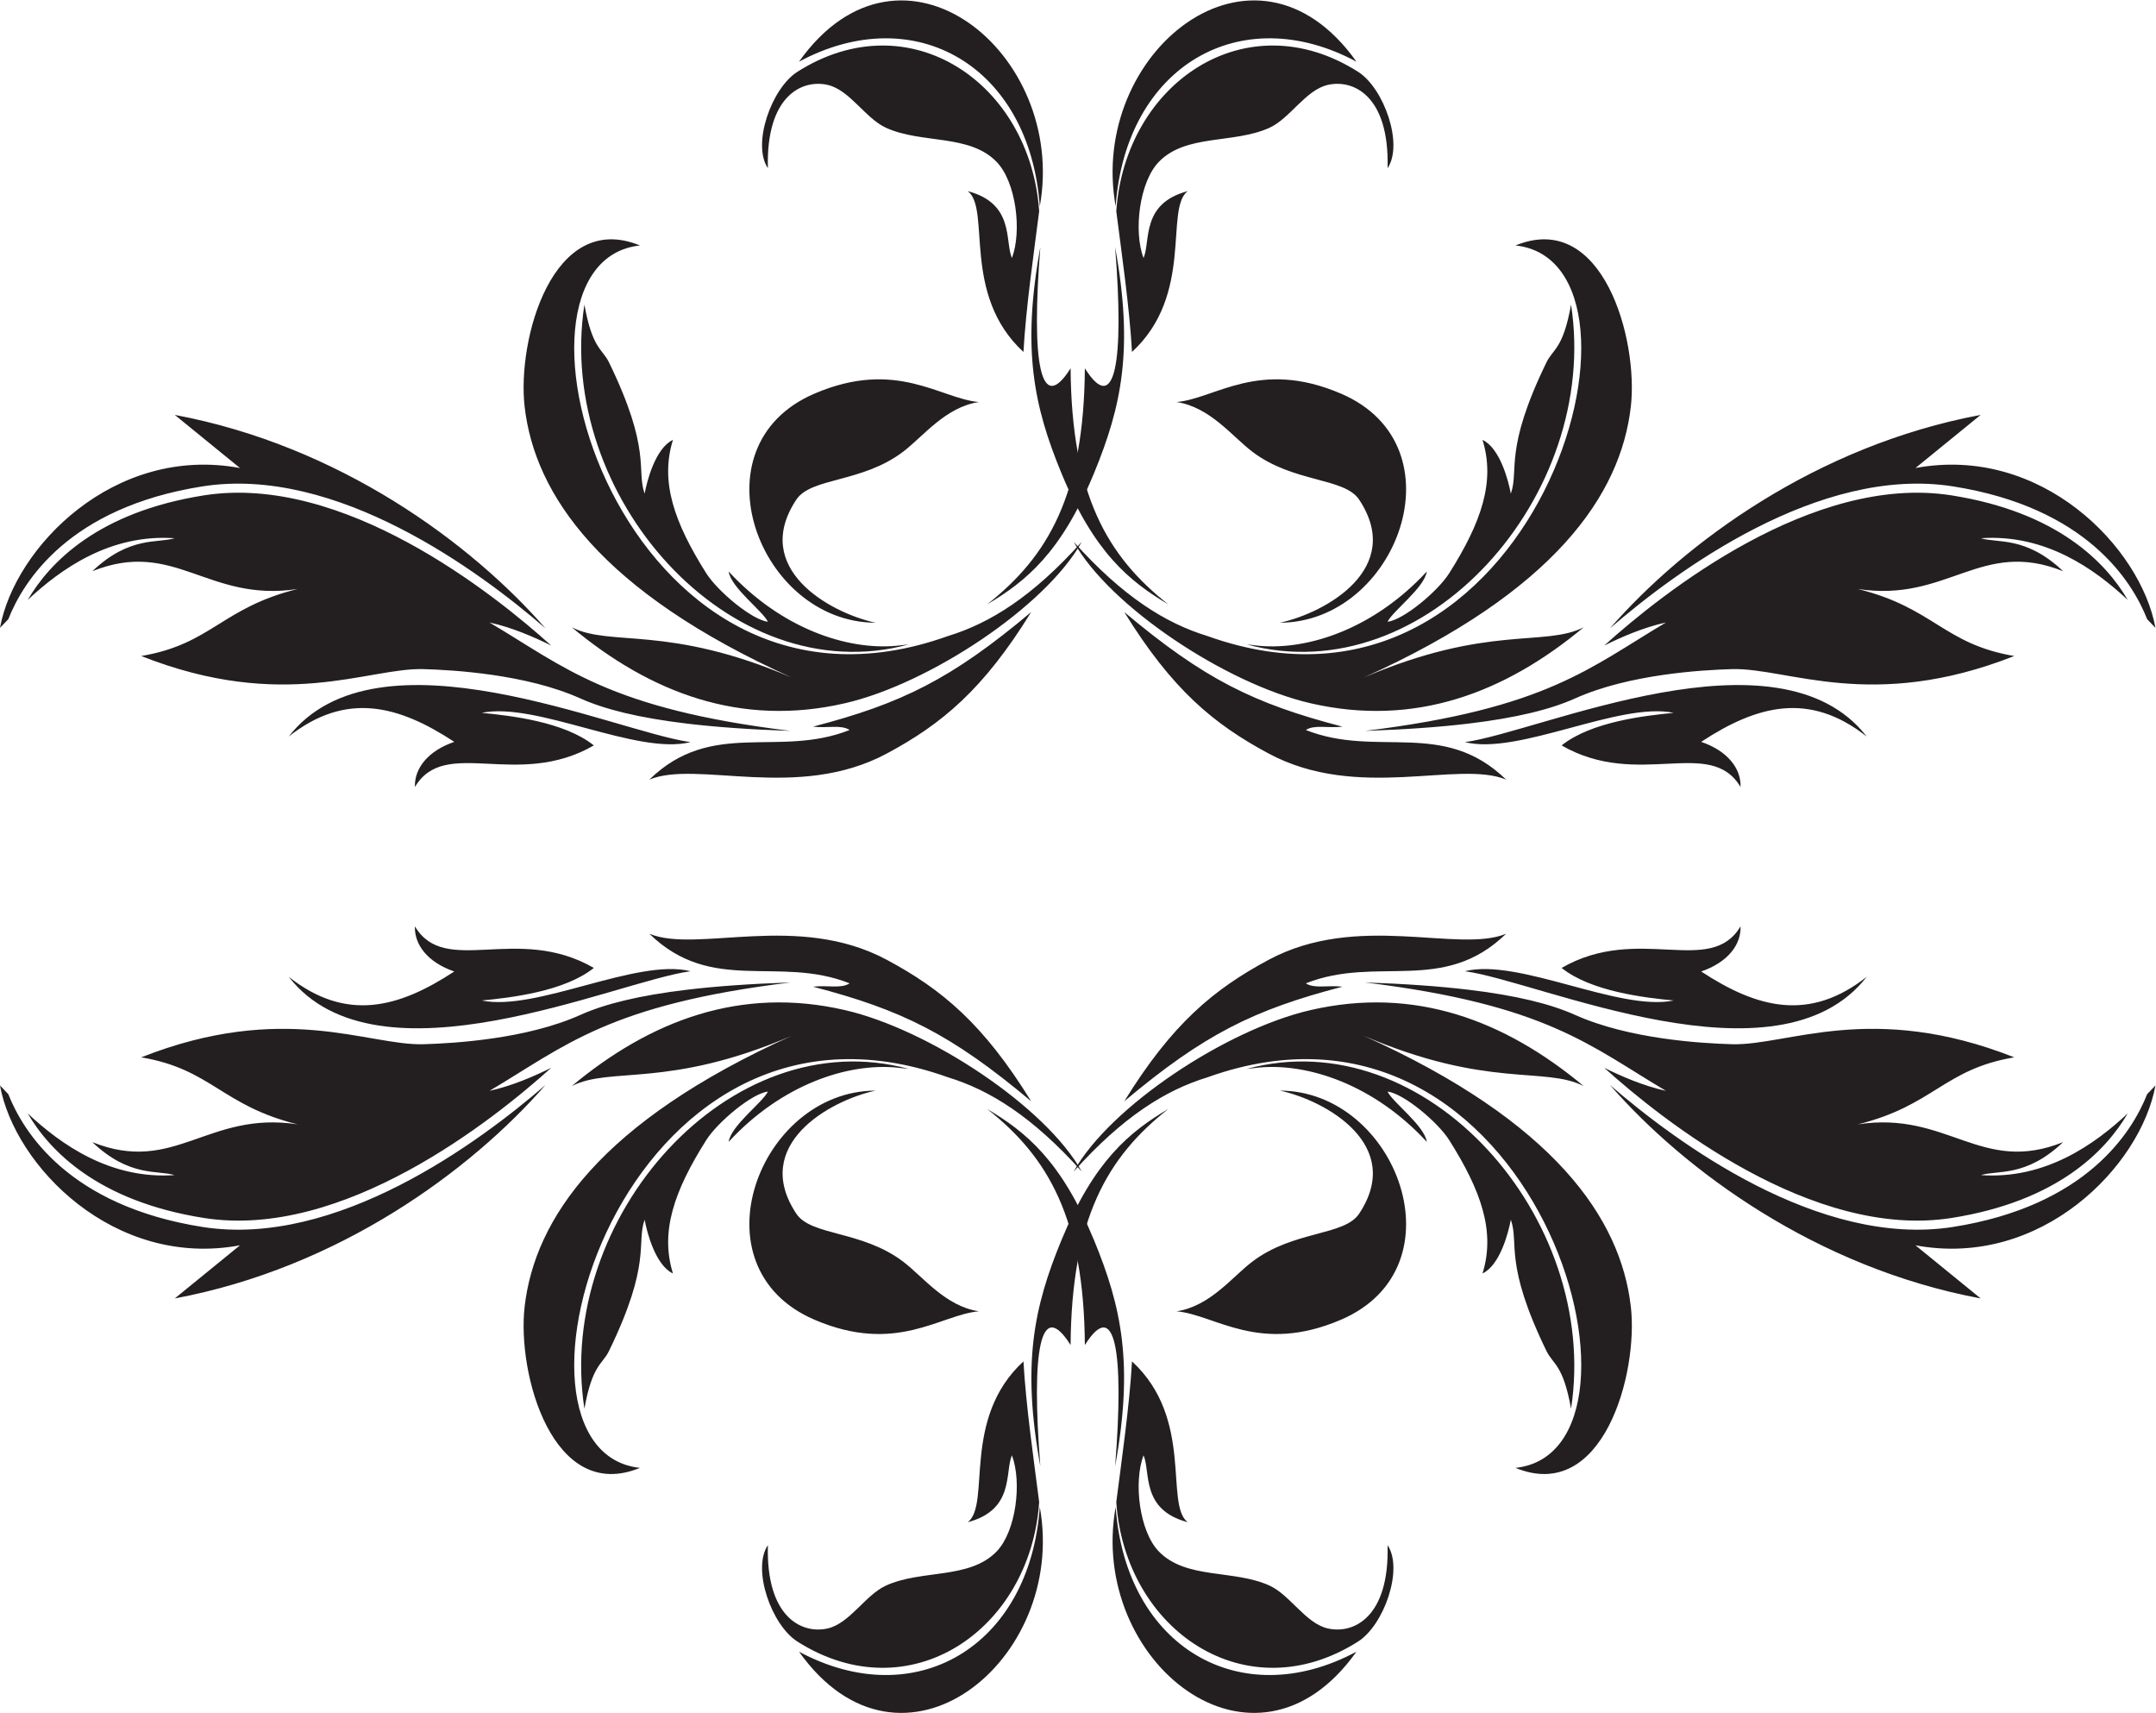 <?xml version="1.0" encoding="UTF-8" standalone="no"?>
<svg
   xmlns:dc="http://purl.org/dc/elements/1.1/"
   xmlns:cc="http://creativecommons.org/ns#"
   xmlns:rdf="http://www.w3.org/1999/02/22-rdf-syntax-ns#"
   xmlns:svg="http://www.w3.org/2000/svg"
   xmlns="http://www.w3.org/2000/svg"
   viewBox="0 0 971.987 772.107"
   height="772.107"
   width="971.987"
   xml:space="preserve"
   id="svg2"
   version="1.1"><defs
     id="defs6" /><g
     transform="matrix(1.333,0,0,-1.333,0,772.107)"
     id="g10"><g
       transform="scale(0.1)"
       id="g12"><path
         id="path14"
         style="fill:#231f20;fill-opacity:1;fill-rule:evenodd;stroke:none"
         d="m 5445.06,2123.3 c 252.13,-288.98 697.5,-617.73 1253.71,-721.76 -110.25,89.82 -147.01,119.76 -220.51,179.64 425.43,-78.93 762.05,268.18 811.62,540.51 -8.59,-8.98 -17.97,-18.85 -28.08,-29.35 -50.94,-129.14 -205.98,-377.84 -656.35,-449.03 -453.52,-71.7 -938.09,287.43 -1160.39,479.99 z m 1751.11,-96.07 c -111.52,-104.29 -278.28,-223.81 -496.62,-208.66 56.64,17.66 151.99,-8.28 278.03,111.51 -278.03,-111.51 -390.16,106.78 -694.14,60.15 256.97,63.57 290.82,186.6 528.88,226.62 -482.14,190.37 -767.11,38.9 -954.7,44.34 -102.76,2.98 -348.38,17.2 -530.86,99.22 -81.56,36.66 -197.27,65.61 -360.84,85.1 -98.15,11.69 -213.54,19.99 -349.1,24.52 615.25,-75.23 762.57,-215.66 1017.5,-366.51 -76.1,16.66 -150.49,49.19 -208.69,77.94 195.58,-176.39 704.43,-582.14 1174.92,-507.78 357.52,56.52 521.58,226.73 595.62,353.55 z M 3461.43,1188.68 c 7.97,-146.93 35.37,-336.676 53.14,-475.867 -29.93,-434.075 -439.13,-711.766 -817.56,-471.622 -88.37,56.086 -154.37,245.793 -99.98,326.016 -6.58,-244.539 115.45,-301.336 202.05,-281.602 75.12,17.129 127.38,113.094 197.49,145.051 120.77,55.059 282.64,19.989 374.56,115.742 65.19,67.918 85.7,233.922 51.21,324.766 -24.56,-57.719 9.67,-184.082 -149.21,-226.25 79.05,60.762 -22.85,349.649 188.3,543.766 z m 55.25,-492.41 c 93.83,-519.227 -468.67,-975.86 -814.42,-489.168 392.46,-210.52 780.29,15.515 814.42,489.168 z m 434.71,1346.01 C 3744.36,1879.65 3623.85,1670.82 3620.82,1244 c -102.53,162.82 -133.41,-20.84 -102.31,-409.828 -63.26,345.958 -21.67,538.788 71.2,764.128 110.74,268.7 230.11,366.15 361.68,443.98 z m -320.03,-211.54 c 121.2,218.37 514.69,479.62 800.28,545.71 353.81,81.88 659,-35.49 924.53,-256.78 -131.95,67.4 -324.41,-10.01 -744.29,170.22 646.17,-291.26 869.51,-618.47 903.71,-916.26 26.05,-226.83 -94.75,-666.325 -390.12,-545.025 536.7,56.934 68.42,1718.625 -1041.7,1320.735 -142.01,-43.3 -286.15,-133.38 -452.41,-318.6 z M 5313.4,1028.61 c -26.82,150 -60.88,149.45 -83.05,195.02 -145.19,298.64 -91.93,362.61 -120.64,444.22 -7.83,-42.97 -36.66,-154.18 -95.78,-181.86 44.08,141.48 -4.28,279.32 -112.6,450.97 -38.5,60.99 -154.49,157.84 -208.5,164.03 17.35,-36.4 124.38,-114.53 132.72,-169.88 -178.36,192.93 -399.96,266.54 -567.39,251.21 -14,-1.29 -27.95,-2.85 -41.85,-4.69 605.68,164.26 1196.4,-503.92 1097.09,-1149.02 z m -984.73,1075.72 c 395.14,-1.31 619.08,-597.31 207.15,-774.51 -277.09,-119.18 -426.02,17.04 -556.56,28.19 113.42,17.22 187.79,115.97 255.99,167.86 139.3,105.95 311.31,86.61 361.47,162.27 153.92,232.11 -111.8,382.35 -268.05,416.19 z m -526.35,-36.13 c 161.72,261.75 301.66,378.4 488.38,478.45 302.05,161.87 640.96,21.1 803.01,88.09 -211.99,-206.23 -436.21,-72.01 -677.28,-167.7 29.51,-19.02 73.59,-5.43 123.86,-11.34 -299.65,-77.93 -467.83,-160.55 -737.97,-387.5 z m 1479.2,450.99 c 259.61,149.77 502.87,-31.71 605.12,140.63 2.31,-63.5 -45.21,-122.71 -133.18,-152.66 189.47,-124.43 366.05,-170.87 559.92,-18.02 -300.02,-385.87 -1106.37,-14.84 -1358.95,18.87 181.1,45.62 521.94,-137.37 706.21,-98.96 -96.77,9.35 -279.19,29.97 -379.12,110.14 v 0" /><path
         id="path16"
         style="fill:#231f20;fill-opacity:1;fill-rule:evenodd;stroke:none"
         d="m 1844.83,2123.3 c -252.13,-288.98 -697.5,-617.73 -1253.705,-721.76 110.254,89.82 147,119.76 220.508,179.64 C 386.191,1502.25 49.574,1849.36 0.004,2121.69 8.598,2112.71 17.984,2102.84 28.102,2092.34 79.023,1963.2 234.07,1714.5 684.438,1643.31 1137.95,1571.61 1622.54,1930.74 1844.83,2123.3 Z M 93.727,2027.23 C 205.238,1922.94 372.004,1803.42 590.336,1818.57 c -56.629,17.66 -151.984,-8.28 -278.027,111.51 278.027,-111.51 390.164,106.78 694.151,60.15 -256.983,63.57 -290.823,186.6 -528.897,226.62 482.156,190.37 767.107,38.9 954.707,44.34 102.76,2.98 348.38,17.2 530.87,99.22 81.55,36.66 197.26,65.61 360.84,85.1 98.14,11.69 213.53,19.99 349.09,24.52 -615.24,-75.23 -762.57,-215.66 -1017.5,-366.51 76.09,16.66 150.5,49.19 208.7,77.94 C 1668.67,2005.07 1159.82,1599.32 689.352,1673.68 331.832,1730.2 167.77,1900.41 93.727,2027.23 Z M 3828.46,1188.68 c -7.97,-146.93 -35.37,-336.676 -53.15,-475.867 29.94,-434.075 439.14,-711.766 817.56,-471.622 88.38,56.086 154.38,245.793 100,326.016 6.56,-244.539 -115.45,-301.336 -202.07,-281.602 -75.12,17.129 -127.38,113.094 -197.48,145.051 -120.78,55.059 -282.64,19.989 -374.55,115.742 -65.2,67.918 -85.7,233.922 -51.23,324.766 24.57,-57.719 -9.65,-184.082 149.22,-226.25 -79.05,60.762 22.85,349.649 -188.3,543.766 z m -55.24,-492.41 c -93.84,-519.227 468.66,-975.86 814.4,-489.168 -392.44,-210.52 -780.28,15.515 -814.4,489.168 z m -434.71,1346.01 c 207.02,-162.63 327.53,-371.46 330.55,-798.28 102.54,162.82 133.42,-20.84 102.33,-409.828 63.24,345.958 21.66,538.788 -71.21,764.128 -110.73,268.7 -230.11,366.15 -361.67,443.98 z m 320.01,-211.54 c -121.18,218.37 -514.69,479.62 -800.26,545.71 -353.83,81.88 -659.01,-35.49 -924.54,-256.78 131.94,67.4 324.41,-10.01 744.29,170.22 -646.17,-291.26 -869.51,-618.47 -903.71,-916.26 -26.04,-226.83 94.76,-666.325 390.12,-545.025 -536.69,56.934 -68.41,1718.625 1041.71,1320.735 142.01,-43.3 286.14,-133.38 452.39,-318.6 z M 1976.49,1028.61 c 26.83,150 60.89,149.45 83.04,195.02 145.19,298.64 91.93,362.61 120.66,444.22 7.82,-42.97 36.66,-154.18 95.78,-181.86 -44.08,141.48 4.28,279.32 112.6,450.97 38.48,60.99 154.49,157.84 208.48,164.03 -17.33,-36.4 -124.37,-114.53 -132.7,-169.88 178.35,192.93 399.96,266.54 567.37,251.21 14.01,-1.29 27.95,-2.85 41.87,-4.69 -605.7,164.26 -1196.43,-503.92 -1097.1,-1149.02 z m 984.72,1075.72 c -395.13,-1.31 -619.08,-597.31 -207.14,-774.51 277.09,-119.18 426.02,17.04 556.56,28.19 -113.41,17.22 -187.79,115.97 -256,167.86 -139.29,105.95 -311.3,86.61 -361.46,162.27 -153.93,232.11 111.8,382.35 268.04,416.19 z m 526.35,-36.13 c -161.71,261.75 -301.66,378.4 -488.36,478.45 -302.07,161.87 -640.97,21.1 -803.02,88.09 211.99,-206.23 436.21,-72.01 677.28,-167.7 -29.52,-19.02 -73.59,-5.43 -123.86,-11.34 299.64,-77.93 467.83,-160.55 737.96,-387.5 z m -1479.2,450.99 c -259.59,149.77 -502.87,-31.71 -605.1,140.63 -2.31,-63.5 45.2,-122.71 133.17,-152.66 -189.48,-124.43 -366.06,-170.87 -559.922,-18.02 300.012,-385.87 1106.372,-14.84 1358.952,18.87 -181.1,45.62 -521.94,-137.37 -706.22,-98.96 96.78,9.35 279.21,29.97 379.12,110.14 v 0" /><path
         id="path18"
         style="fill:#231f20;fill-opacity:1;fill-rule:evenodd;stroke:none"
         d="m 1844.83,3667.5 c -252.13,288.98 -697.49,617.72 -1253.705,721.75 110.254,-89.82 147,-119.76 220.5,-179.64 C 386.188,4288.55 49.574,3941.44 0,3669.11 c 8.605,8.96 17.984,18.84 28.102,29.34 50.922,129.15 205.968,377.84 656.336,449.04 453.512,71.69 938.102,-287.44 1160.392,-479.99 z M 93.731,3763.57 c 111.504,104.28 278.274,223.81 496.606,208.66 -56.629,-17.66 -151.992,8.28 -278.027,-111.52 278.027,111.52 390.164,-106.77 694.151,-60.15 -256.98,-63.57 -290.823,-186.59 -528.897,-226.61 482.156,-190.38 767.107,-38.91 954.707,-44.34 102.76,-2.99 348.39,-17.21 530.87,-99.23 81.55,-36.65 197.25,-65.59 360.84,-85.1 98.14,-11.69 213.53,-19.99 349.09,-24.52 -615.24,75.24 -762.56,215.67 -1017.5,366.52 76.09,-16.66 150.5,-49.19 208.7,-77.94 -195.6,176.39 -704.45,582.14 -1174.918,507.77 C 331.832,4060.6 167.77,3890.39 93.731,3763.57 Z M 3828.46,4602.11 c -7.97,146.93 -35.37,336.68 -53.15,475.86 29.94,434.08 439.14,711.78 817.56,471.63 88.38,-56.08 154.38,-245.79 100,-326.01 6.56,244.54 -115.45,301.34 -202.07,281.59 -75.12,-17.12 -127.38,-113.09 -197.48,-145.04 -120.78,-55.06 -282.64,-19.99 -374.55,-115.75 -65.22,-67.91 -85.7,-233.91 -51.23,-324.76 24.57,57.72 -9.65,184.08 149.22,226.25 -79.05,-60.76 22.85,-349.65 -188.3,-543.77 z m -55.24,492.41 c -93.84,519.23 468.66,975.86 814.4,489.18 -392.44,210.5 -780.28,-15.52 -814.4,-489.18 z m -434.71,-1346 c 207.03,162.62 327.53,371.46 330.55,798.28 102.54,-162.83 133.42,20.83 102.33,409.82 63.24,-345.95 21.66,-538.78 -71.21,-764.12 -110.73,-268.71 -230.11,-366.15 -361.67,-443.98 z m 320.01,211.52 c -121.18,-218.36 -514.68,-479.61 -800.26,-545.69 -353.83,-81.89 -659.01,35.48 -924.54,256.77 131.94,-67.39 324.41,10.01 744.29,-170.21 -646.18,291.26 -869.52,618.46 -903.71,916.26 -26.04,226.83 94.76,666.32 390.12,545.02 -536.69,-56.93 -68.41,-1718.62 1041.71,-1320.74 142.01,43.31 286.14,133.38 452.39,318.59 z M 1976.5,4762.2 c 26.82,-150.02 60.88,-149.47 83.03,-195.04 145.19,-298.63 91.93,-362.61 120.66,-444.22 7.83,42.97 36.66,154.18 95.79,181.87 -44.09,-141.49 4.27,-279.33 112.59,-450.98 38.48,-60.98 154.49,-157.84 208.48,-164.03 -17.33,36.41 -124.37,114.55 -132.71,169.88 178.36,-192.92 399.97,-266.54 567.38,-251.2 14.01,1.29 27.95,2.84 41.87,4.68 -605.7,-164.25 -1196.43,503.93 -1097.09,1149.04 z m 984.71,-1075.73 c -395.13,1.3 -619.08,597.31 -207.14,774.5 277.09,119.19 426.02,-17.03 556.56,-28.18 -113.41,-17.24 -187.79,-115.97 -256,-167.86 -139.29,-105.96 -311.3,-86.61 -361.46,-162.27 -153.93,-232.12 111.79,-382.35 268.04,-416.19 z m 526.35,36.13 c -161.71,-261.75 -301.66,-378.41 -488.36,-478.46 -302.07,-161.86 -640.97,-21.09 -803.02,-88.09 211.99,206.24 436.21,72.02 677.28,167.7 -29.52,19.03 -73.58,5.44 -123.87,11.35 299.65,77.93 467.84,160.55 737.97,387.5 z m -1479.2,-450.99 c -259.59,-149.76 -502.87,31.7 -605.1,-140.64 -2.31,63.51 45.2,122.72 133.17,152.67 -189.48,124.43 -366.06,170.86 -559.926,18.01 300.016,385.87 1106.376,14.85 1358.956,-18.87 -181.1,-45.62 -521.94,137.37 -706.22,98.96 96.78,-9.34 279.21,-29.96 379.12,-110.13 v 0" /><path
         id="path20"
         style="fill:#231f20;fill-opacity:1;fill-rule:evenodd;stroke:none"
         d="m 5445.06,3667.5 c 252.13,288.98 697.5,617.72 1253.71,721.75 -110.25,-89.82 -147.01,-119.76 -220.51,-179.64 425.45,78.94 762.05,-268.17 811.62,-540.5 -8.59,8.96 -17.97,18.84 -28.08,29.34 -50.94,129.15 -205.98,377.84 -656.35,449.04 -453.52,71.69 -938.09,-287.44 -1160.39,-479.99 z m 1751.09,96.07 c -111.5,104.28 -278.26,223.81 -496.6,208.66 56.64,-17.66 151.99,8.28 278.03,-111.52 -278.03,111.52 -390.16,-106.77 -694.16,-60.15 256.99,-63.57 290.84,-186.59 528.9,-226.61 -482.14,-190.38 -767.11,-38.91 -954.7,-44.34 -102.76,-2.99 -348.38,-17.21 -530.86,-99.23 -81.56,-36.65 -197.27,-65.59 -360.84,-85.1 -98.15,-11.69 -213.54,-19.99 -349.1,-24.52 615.23,75.24 762.56,215.67 1017.5,366.52 -76.1,-16.66 -150.49,-49.19 -208.69,-77.94 195.58,176.39 704.43,582.14 1174.92,507.77 357.5,-56.51 521.58,-226.72 595.6,-353.54 z m -3734.72,838.54 c 7.97,146.93 35.37,336.68 53.14,475.86 -29.93,434.08 -439.13,711.78 -817.56,471.63 -88.37,-56.08 -154.37,-245.79 -99.98,-326.01 -6.58,244.54 115.45,301.34 202.05,281.59 75.13,-17.12 127.38,-113.09 197.49,-145.04 120.77,-55.06 282.64,-19.99 374.56,-115.75 65.19,-67.91 85.7,-233.91 51.21,-324.76 -24.56,57.72 9.67,184.08 -149.21,226.25 79.05,-60.76 -22.85,-349.65 188.3,-543.77 z m 55.25,492.41 c 93.83,519.23 -468.67,975.86 -814.42,489.18 392.46,210.5 780.29,-15.52 814.42,-489.18 z m 434.71,-1346 c -207.03,162.62 -327.54,371.46 -330.57,798.28 -102.53,-162.83 -133.41,20.83 -102.32,409.82 -63.24,-345.95 -21.66,-538.78 71.21,-764.12 110.72,-268.71 230.11,-366.15 361.68,-443.98 z m -320.03,211.52 c 121.2,-218.36 514.69,-479.61 800.26,-545.69 353.83,-81.89 659.02,35.48 924.55,256.77 -131.95,-67.39 -324.41,10.01 -744.29,-170.21 646.17,291.26 869.51,618.46 903.71,916.26 26.05,226.83 -94.75,666.32 -390.12,545.02 536.7,-56.93 68.42,-1718.62 -1041.7,-1320.74 -142.01,43.31 -286.15,133.38 -452.41,318.59 z M 5313.4,4762.2 c -26.84,-150.02 -60.88,-149.47 -83.05,-195.04 -145.19,-298.63 -91.91,-362.61 -120.64,-444.22 -7.83,42.97 -36.68,154.18 -95.8,181.87 44.1,-141.49 -4.26,-279.33 -112.58,-450.98 -38.5,-60.98 -154.49,-157.84 -208.5,-164.03 17.35,36.41 124.38,114.55 132.72,169.88 -178.36,-192.92 -399.96,-266.54 -567.39,-251.2 -14,1.29 -27.95,2.84 -41.85,4.68 605.68,-164.25 1196.4,503.93 1097.09,1149.04 z M 4328.67,3686.47 c 395.14,1.3 619.08,597.31 207.15,774.5 -277.09,119.19 -426.02,-17.03 -556.56,-28.18 113.42,-17.24 187.79,-115.97 255.99,-167.86 139.3,-105.96 311.31,-86.61 361.47,-162.27 153.92,-232.12 -111.8,-382.35 -268.05,-416.19 z m -526.35,36.13 c 161.72,-261.75 301.66,-378.41 488.38,-478.46 302.05,-161.86 640.96,-21.09 803.01,-88.09 -211.99,206.24 -436.21,72.02 -677.28,167.7 29.53,19.03 73.59,5.44 123.86,11.35 -299.65,77.93 -467.83,160.55 -737.97,387.5 z m 1479.2,-450.99 c 259.61,-149.76 502.87,31.7 605.12,-140.64 2.31,63.51 -45.21,122.72 -133.18,152.67 189.49,124.43 366.05,170.86 559.92,18.01 -300.02,385.87 -1106.37,14.85 -1358.97,-18.87 181.12,-45.62 521.96,137.37 706.23,98.96 -96.77,-9.34 -279.19,-29.96 -379.12,-110.13 v 0" /></g></g></svg>